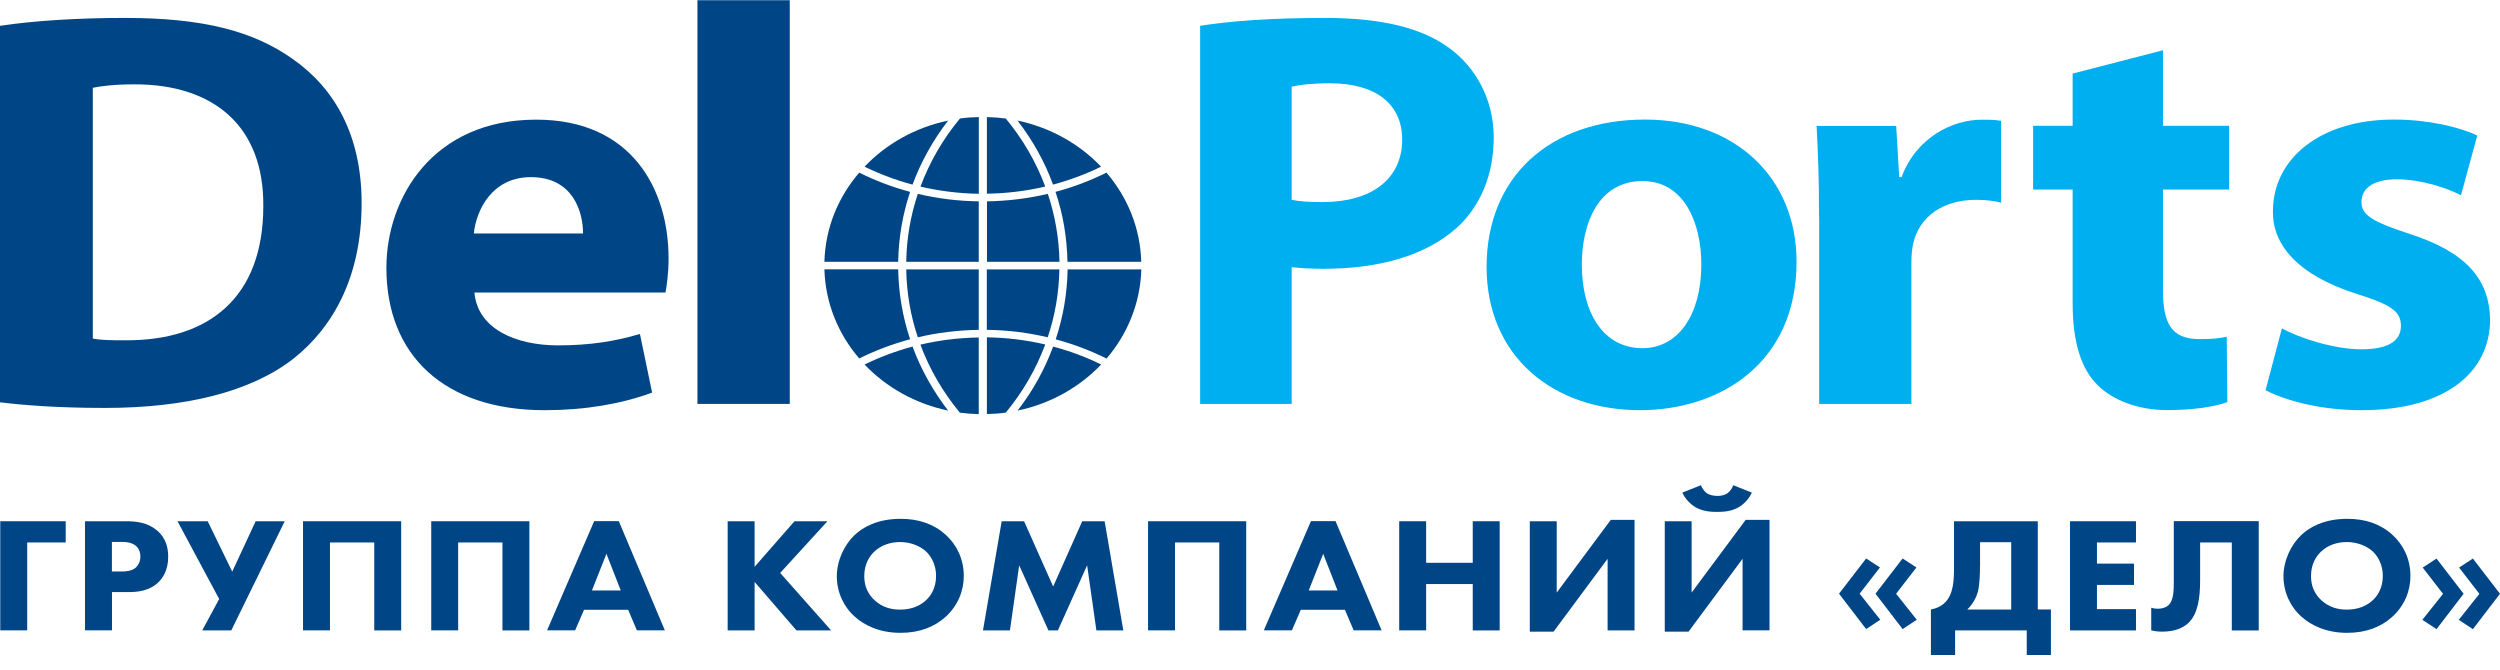 <svg width="168" height="45" viewBox="0 0 168 45" fill="none" xmlns="http://www.w3.org/2000/svg">
<path d="M80.649 1.734C82.569 1.431 85.262 1.204 89.044 1.204C92.878 1.204 95.61 1.89 97.444 3.268C99.196 4.565 100.378 6.711 100.378 9.234C100.378 11.752 99.479 13.892 97.853 15.346C95.731 17.216 92.595 18.064 88.928 18.064C88.115 18.064 87.377 18.021 86.801 17.951V27.143H80.649V1.734ZM86.801 13.428C87.337 13.541 87.994 13.579 88.888 13.579C92.186 13.579 94.227 12.012 94.227 9.38C94.227 7.008 92.474 5.597 89.378 5.597C88.115 5.597 87.256 5.711 86.801 5.824V13.428Z" fill="#00AFF0"/>
<path d="M120.729 17.588C120.729 24.43 115.551 27.564 110.207 27.564C104.39 27.564 99.899 23.97 99.899 17.934C99.899 11.893 104.142 8.034 110.547 8.034C116.647 8.04 120.729 11.974 120.729 17.588ZM106.298 17.783C106.298 20.987 107.722 23.398 110.374 23.398C112.778 23.398 114.329 21.144 114.329 17.783C114.329 14.989 113.188 12.168 110.374 12.168C107.399 12.168 106.298 15.032 106.298 17.783Z" fill="#00AFF0"/>
<path d="M122.241 14.611C122.241 11.861 122.16 10.066 122.074 8.461H127.424L127.626 11.904H127.782C128.802 9.186 131.246 8.045 133.166 8.045C133.737 8.045 134.031 8.045 134.475 8.121V13.622C134.031 13.503 133.495 13.428 132.809 13.428C130.52 13.428 128.975 14.579 128.566 16.367C128.479 16.756 128.445 17.21 128.445 17.675V27.143H122.247V14.611H122.241Z" fill="#00AFF0"/>
<path d="M145.353 3.377V8.456H149.798V12.736H145.353V19.496C145.353 21.755 145.93 22.787 147.803 22.787C148.657 22.787 149.026 22.749 149.637 22.631L149.677 27.024C148.858 27.326 147.388 27.559 145.636 27.559C143.635 27.559 141.969 26.867 140.989 25.911C139.853 24.808 139.282 23.009 139.282 20.372V12.736H136.625V8.456H139.282V4.944L145.353 3.377Z" fill="#00AFF0"/>
<path d="M153.346 22.063C154.488 22.711 156.851 23.473 158.69 23.473C160.564 23.473 161.342 22.863 161.342 21.901C161.342 20.95 160.731 20.49 158.408 19.761C154.286 18.464 152.7 16.356 152.741 14.189C152.741 10.671 155.912 8.034 160.852 8.034C163.17 8.034 165.251 8.531 166.474 9.104L165.378 13.119C164.479 12.66 162.766 12.049 161.048 12.049C159.549 12.049 158.69 12.622 158.69 13.579C158.69 14.46 159.463 14.914 161.913 15.713C165.695 16.934 167.292 18.734 167.333 21.485C167.333 24.959 164.398 27.564 158.69 27.564C156.079 27.564 153.755 26.991 152.245 26.224L153.346 22.063Z" fill="#00AFF0"/>
<path d="M0.006 1.734C2.283 1.388 5.264 1.204 8.4 1.204C13.623 1.204 17.002 2.079 19.648 3.949C22.508 5.938 24.301 9.11 24.301 13.66C24.301 18.594 22.381 21.993 19.729 24.095C16.84 26.348 12.436 27.413 7.051 27.413C3.834 27.413 1.545 27.224 0 27.035V1.734H0.006ZM6.238 22.749C6.768 22.868 7.627 22.868 8.4 22.868C14.033 22.906 17.694 19.999 17.694 13.849C17.74 8.505 14.39 5.668 9.057 5.668C7.668 5.668 6.774 5.786 6.238 5.9V22.749Z" fill="#004687"/>
<path d="M31.882 19.659C32.084 22.069 34.609 23.209 37.503 23.209C39.619 23.209 41.337 22.939 43.003 22.442L43.822 26.381C41.781 27.143 39.296 27.565 36.603 27.565C29.835 27.565 25.966 23.858 25.966 18.005C25.966 13.271 29.103 8.04 36.033 8.04C42.472 8.04 44.928 12.736 44.928 17.367C44.928 18.356 44.802 19.232 44.721 19.659H31.882ZM39.181 15.687C39.181 14.266 38.529 11.904 35.675 11.904C33.064 11.904 32.003 14.12 31.841 15.687H39.181Z" fill="#004687"/>
<path d="M53.072 0.015H46.868V27.143H53.072V0.015Z" fill="#004687"/>
<path d="M65.772 17.594H60.9C60.923 16.005 61.194 14.476 61.678 13.028C62.993 13.336 64.359 13.514 65.772 13.53V17.594ZM65.772 22.166C64.365 22.188 62.993 22.355 61.678 22.668C61.194 21.226 60.923 19.691 60.9 18.102H65.772V22.166ZM71.191 18.102C71.162 19.691 70.891 21.226 70.407 22.668C69.098 22.355 67.726 22.182 66.314 22.166V18.102H71.191ZM66.319 13.53C67.732 13.509 69.104 13.336 70.413 13.028C70.897 14.471 71.168 16.005 71.197 17.594H66.325V13.53H66.319ZM57.741 24.09C56.328 22.442 55.463 20.366 55.4 18.097H60.358C60.387 19.734 60.663 21.307 61.159 22.798C59.96 23.122 58.813 23.555 57.741 24.09ZM63.713 27.591C61.505 27.132 59.551 26.024 58.098 24.495C59.118 23.998 60.197 23.593 61.321 23.29C61.897 24.841 62.71 26.284 63.713 27.591ZM65.772 27.829C65.345 27.818 64.924 27.786 64.503 27.732C63.373 26.365 62.468 24.825 61.851 23.16C63.108 22.863 64.422 22.701 65.772 22.679V27.829ZM67.588 27.727C67.172 27.786 66.746 27.818 66.319 27.824V22.668C67.674 22.69 68.983 22.852 70.24 23.149C69.617 24.819 68.718 26.365 67.588 27.727ZM73.999 24.495C72.54 26.024 70.591 27.132 68.383 27.591C69.392 26.289 70.199 24.841 70.77 23.29C71.894 23.587 72.972 23.992 73.999 24.495ZM76.697 18.102C76.633 20.366 75.769 22.447 74.362 24.095C73.284 23.56 72.136 23.122 70.943 22.803C71.439 21.317 71.716 19.739 71.744 18.102H76.697ZM74.356 11.601C75.763 13.249 76.633 15.325 76.691 17.594H71.733C71.704 15.957 71.433 14.384 70.931 12.893C72.136 12.574 73.278 12.136 74.356 11.601ZM68.377 8.105C70.586 8.564 72.534 9.672 73.993 11.201C72.972 11.698 71.888 12.104 70.764 12.406C70.199 10.855 69.386 9.407 68.377 8.105ZM66.319 7.867C66.746 7.878 67.172 7.91 67.588 7.964C68.718 9.332 69.623 10.872 70.24 12.536C68.983 12.833 67.674 12.995 66.319 13.017V7.867ZM64.509 7.964C64.924 7.905 65.351 7.873 65.777 7.867V13.023C64.428 13.001 63.114 12.833 61.857 12.541C62.474 10.877 63.373 9.332 64.509 7.964ZM58.098 11.201C59.551 9.672 61.505 8.564 63.713 8.105C62.71 9.407 61.897 10.855 61.321 12.406C60.197 12.104 59.118 11.698 58.098 11.201ZM55.4 17.594C55.458 15.33 56.322 13.249 57.741 11.601C58.819 12.136 59.96 12.574 61.159 12.893C60.663 14.384 60.387 15.957 60.358 17.594H55.4Z" fill="#004687"/>
<path d="M4.416 36.454H1.828V42.36H0.018V35.027H4.416V36.454Z" fill="#004687"/>
<path d="M8.477 35.027C9.157 35.027 9.912 35.114 10.535 35.632C11.204 36.184 11.302 36.908 11.302 37.416C11.302 38.34 10.927 38.853 10.633 39.139C10.01 39.734 9.186 39.788 8.633 39.788H7.526V42.36H5.71V35.027H8.477ZM7.52 38.404H8.166C8.413 38.404 8.846 38.394 9.14 38.129C9.301 37.978 9.434 37.724 9.434 37.405C9.434 37.097 9.319 36.843 9.14 36.691C8.869 36.448 8.483 36.416 8.131 36.416H7.52V38.404Z" fill="#004687"/>
<path d="M13.957 35.027L15.606 38.415L17.18 35.027H19.134L15.542 42.365H13.588L14.729 40.253L11.928 35.027H13.957Z" fill="#004687"/>
<path d="M26.959 35.027V42.365H25.149V36.454H22.174V42.36H20.363V35.027H26.959Z" fill="#004687"/>
<path d="M35.574 35.027V42.365H33.764V36.454H30.789V42.36H28.979V35.027H35.574Z" fill="#004687"/>
<path d="M42.211 40.977H39.248L38.648 42.36H36.763L39.928 35.022H41.583L44.679 42.36H42.799L42.211 40.977ZM41.715 39.68L40.753 37.216L39.778 39.68H41.715Z" fill="#004687"/>
<path d="M50.71 38.086L53.391 35.027H55.604L52.428 38.502L55.852 42.365H53.523L50.71 39.107V42.365H48.899V35.027H50.71V38.086Z" fill="#004687"/>
<path d="M63.544 35.929C64.288 36.599 64.766 37.567 64.766 38.702C64.766 39.68 64.392 40.679 63.544 41.452C62.812 42.111 61.826 42.527 60.512 42.527C59.041 42.527 58.044 41.976 57.456 41.452C56.701 40.793 56.234 39.804 56.234 38.723C56.234 37.669 56.741 36.599 57.444 35.94C57.975 35.443 58.949 34.865 60.512 34.865C61.728 34.859 62.754 35.216 63.544 35.929ZM58.776 37.048C58.436 37.356 58.079 37.896 58.079 38.712C58.079 39.382 58.315 39.923 58.799 40.361C59.307 40.809 59.866 40.966 60.483 40.966C61.284 40.966 61.849 40.69 62.224 40.339C62.529 40.063 62.904 39.544 62.904 38.702C62.904 37.945 62.575 37.383 62.224 37.053C61.838 36.702 61.209 36.426 60.494 36.426C59.814 36.421 59.203 36.653 58.776 37.048Z" fill="#004687"/>
<path d="M66.056 42.365L67.313 35.027H68.818L70.772 39.415L72.727 35.027H74.231L75.488 42.365H73.678L73.055 37.988L71.089 42.365H70.455L68.489 37.988L67.867 42.365H66.056Z" fill="#004687"/>
<path d="M83.746 35.027V42.365H81.935V36.454H78.96V42.36H77.15V35.027H83.746Z" fill="#004687"/>
<path d="M90.378 40.977H87.414L86.815 42.36H84.929L88.095 35.022H89.749L92.845 42.36H90.966L90.378 40.977ZM89.882 39.68L88.919 37.216L87.945 39.68H89.882Z" fill="#004687"/>
<path d="M95.837 37.821H98.968V35.027H100.778V42.365H98.968V39.248H95.837V42.36H94.027V35.027H95.837V37.821Z" fill="#004687"/>
<path d="M104.612 35.028V39.821L108.244 34.936H109.841V42.361H108.031V37.551L104.399 42.447H102.802V35.028H104.612Z" fill="#004687"/>
<path d="M113.677 35.027V39.821L117.309 34.935H118.912V42.36H117.101V37.551L113.469 42.447H111.872V35.027H113.677ZM117.724 33.103C117.528 33.541 117.182 33.882 116.83 34.092C116.363 34.357 115.856 34.4 115.383 34.4C114.922 34.4 114.42 34.357 113.948 34.092C113.596 33.882 113.25 33.541 113.054 33.103L114.299 32.606C114.38 32.806 114.536 33.023 114.686 33.136C114.864 33.26 115.135 33.325 115.406 33.325C115.585 33.325 115.867 33.303 116.098 33.136C116.277 33.006 116.415 32.785 116.473 32.606L117.724 33.103Z" fill="#004687"/>
<path d="M126.356 41.647L125.405 42.274L123.583 39.896L125.405 37.529L126.333 38.134L124.967 39.896L126.356 41.647ZM128.806 41.647L127.855 42.274L126.033 39.896L127.855 37.529L128.783 38.134L127.417 39.901L128.806 41.647Z" fill="#004687"/>
<path d="M136.94 35.027V40.955H137.822V44.014H136.197V42.365H131.383V44.014H129.757V40.955C130.264 40.869 130.57 40.615 130.639 40.55C131.296 39.977 131.308 38.934 131.308 38.129V35.027H136.94ZM133.055 38.075C133.055 38.583 133.031 39.339 132.905 39.793C132.812 40.112 132.622 40.55 132.201 40.961H135.153V36.438H133.06V38.075H133.055Z" fill="#004687"/>
<path d="M143.538 36.454H140.915V37.875H143.406V39.307H140.915V40.934H143.538V42.365H139.105V35.027H143.538V36.454Z" fill="#004687"/>
<path d="M151.787 42.366H149.977V36.454H147.849V38.972C147.849 40.226 147.688 41.269 147.06 41.863C146.731 42.171 146.189 42.447 145.295 42.447C145.024 42.447 144.788 42.414 144.563 42.36V40.842C144.696 40.885 144.846 40.907 145.013 40.907C145.318 40.907 145.578 40.809 145.728 40.663C146.056 40.355 146.079 39.707 146.079 39.123V35.022H151.787V42.366Z" fill="#004687"/>
<path d="M160.759 35.929C161.503 36.599 161.982 37.567 161.982 38.702C161.982 39.68 161.607 40.679 160.759 41.452C160.027 42.111 159.041 42.527 157.727 42.527C156.257 42.527 155.259 41.976 154.671 41.452C153.916 40.793 153.449 39.804 153.449 38.723C153.449 37.669 153.956 36.599 154.66 35.94C155.19 35.443 156.164 34.865 157.727 34.865C158.949 34.859 159.975 35.216 160.759 35.929ZM155.997 37.048C155.657 37.356 155.3 37.896 155.3 38.712C155.3 39.382 155.536 39.923 156.02 40.361C156.528 40.809 157.087 40.966 157.704 40.966C158.505 40.966 159.07 40.69 159.445 40.339C159.75 40.063 160.125 39.544 160.125 38.702C160.125 37.945 159.797 37.383 159.445 37.053C159.059 36.702 158.43 36.426 157.715 36.426C157.029 36.421 156.418 36.653 155.997 37.048Z" fill="#004687"/>
<path d="M162.805 38.14L163.734 37.535L165.555 39.901L163.734 42.279L162.782 41.652L164.172 39.907L162.805 38.14ZM165.25 38.14L166.178 37.535L168 39.901L166.178 42.279L165.227 41.652L166.616 39.907L165.25 38.14Z" fill="#004687"/>
</svg>
